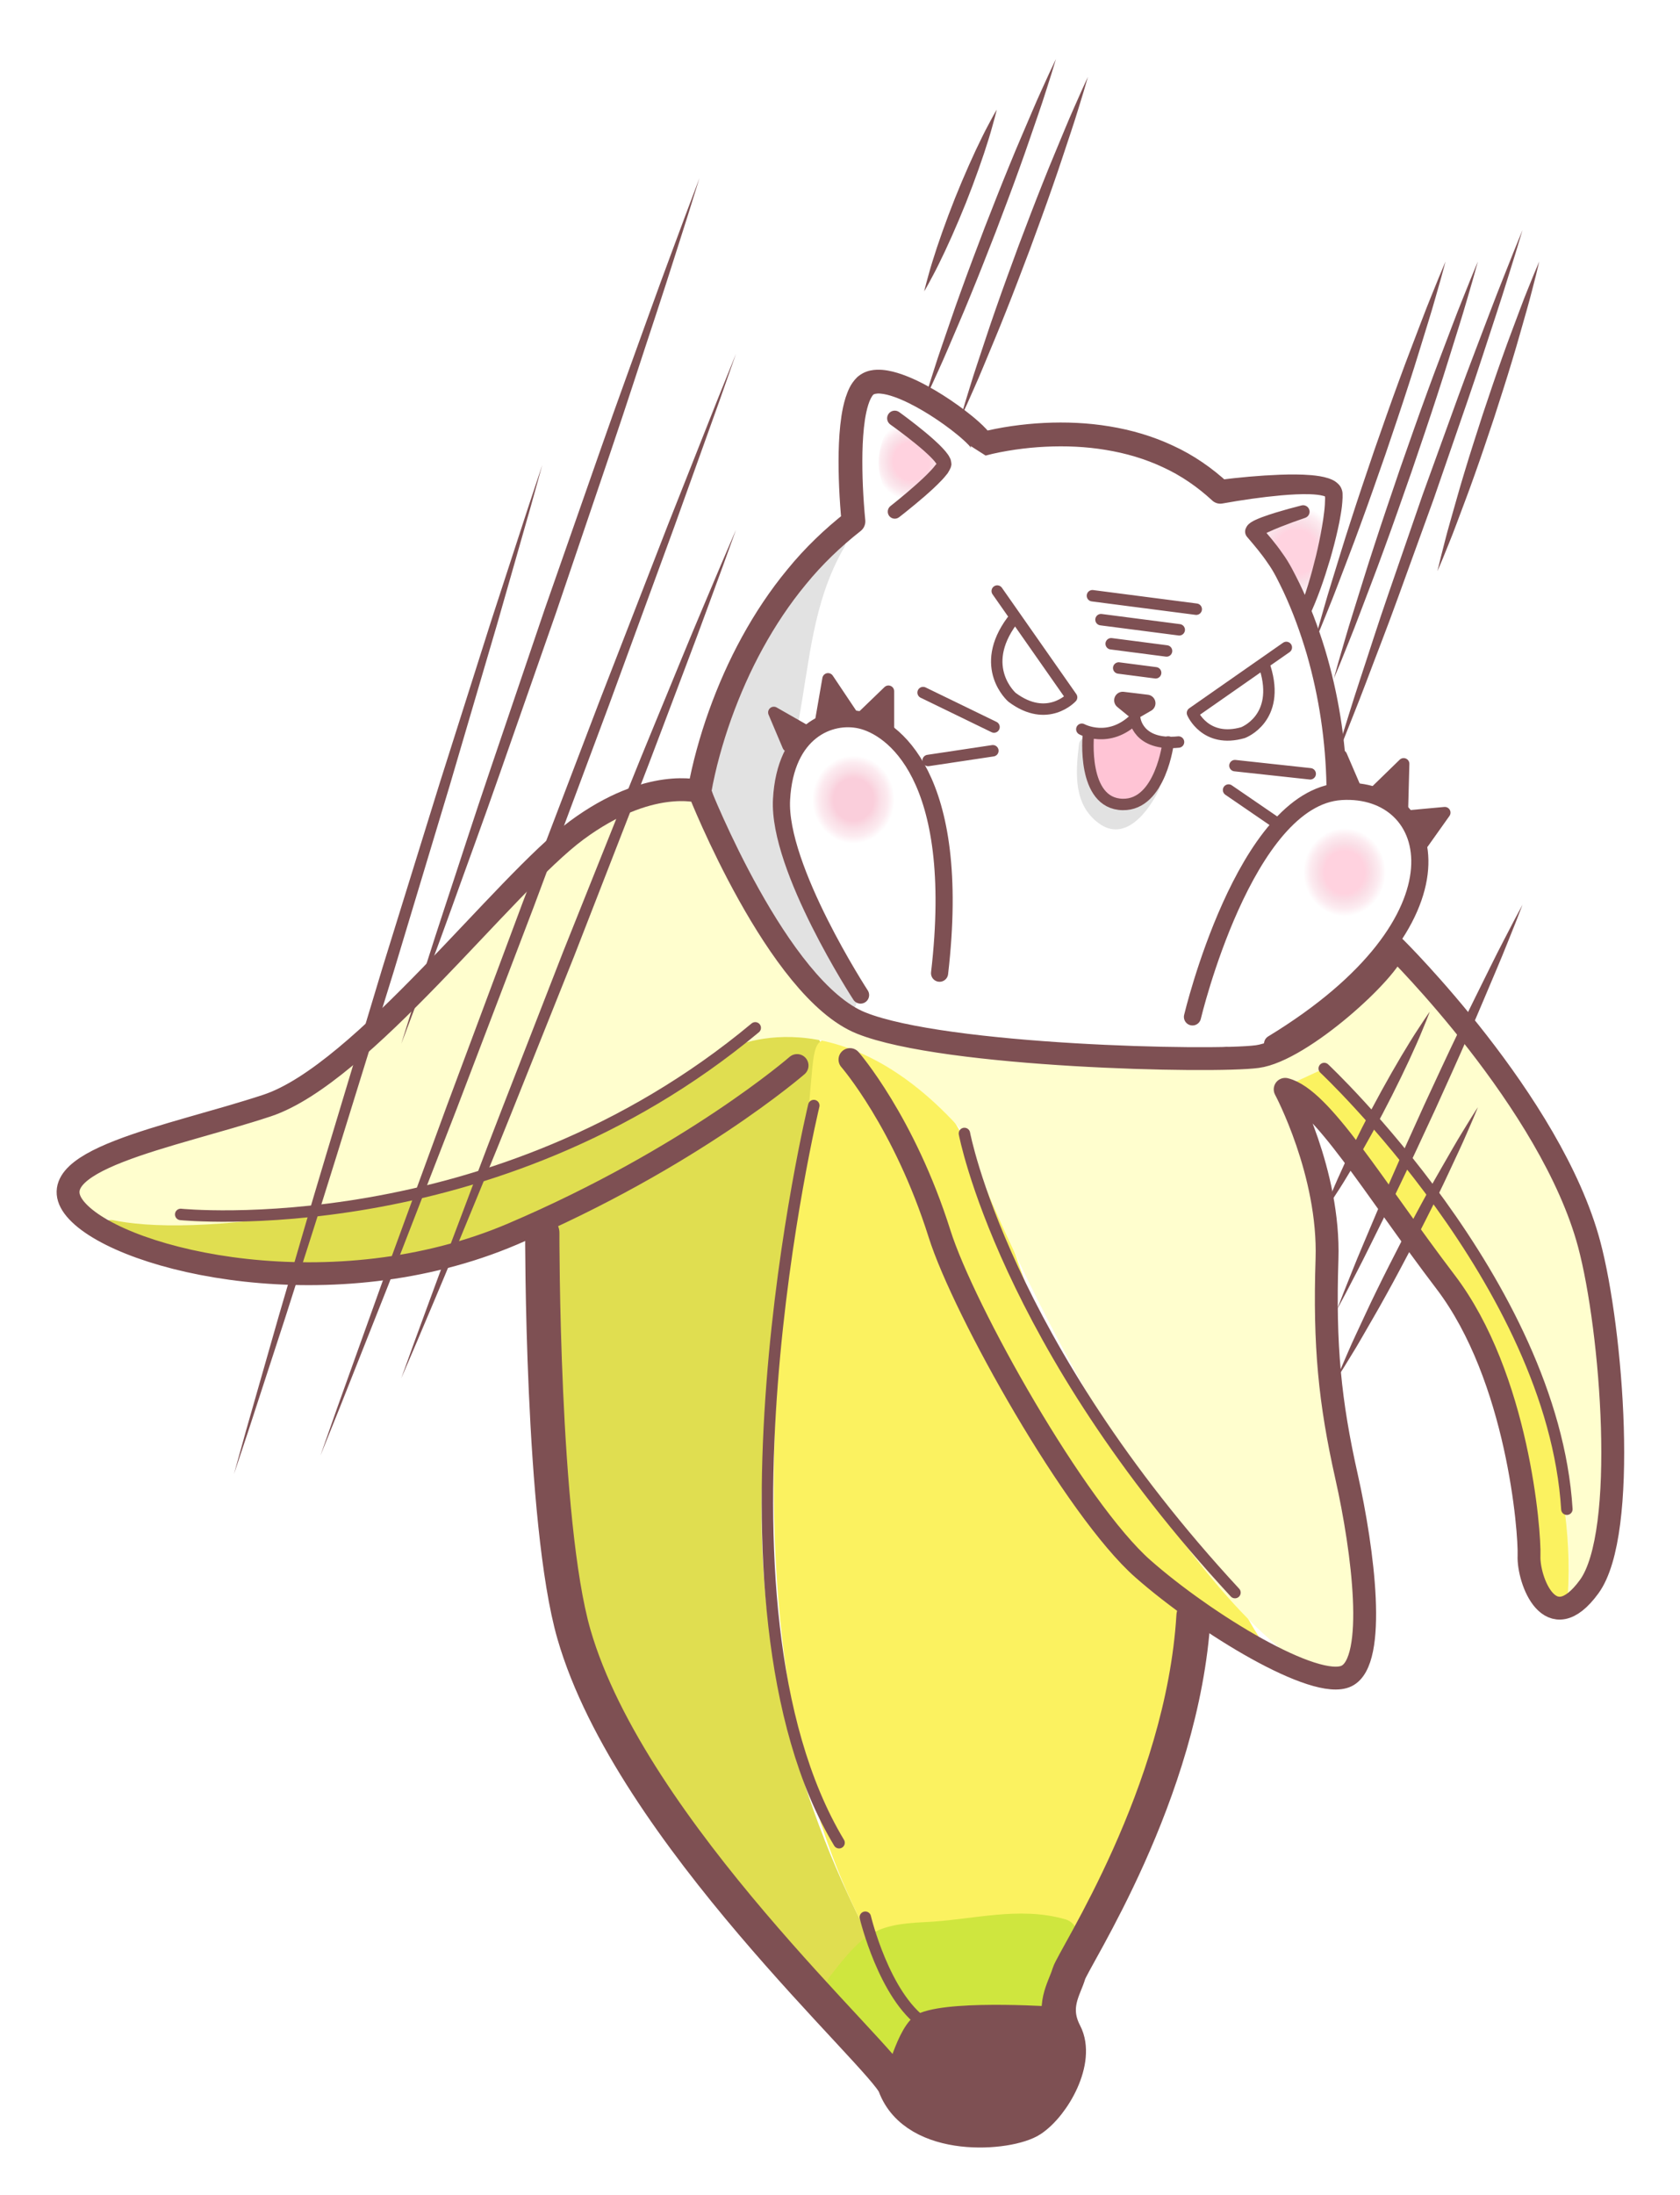 <svg width="147" height="192" viewBox="0 0 147 192" fill="none" xmlns="http://www.w3.org/2000/svg">
<g filter="url(#filter0_d)">
<path d="M74.68 41.617C74.68 41.617 74.113 28.847 76.616 29.393C79.118 29.939 86.876 34.623 86.876 34.623C86.876 34.623 101.683 32.762 106.781 39.013C111.878 45.264 106.781 39.013 106.781 39.013C106.781 39.013 117.167 37.623 116.703 39.187C116.238 40.751 113.552 50.134 114.047 50.642C114.543 51.149 120.7 70.559 114.399 86.388C108.098 102.218 114.399 86.388 114.399 86.388C114.399 86.388 113.79 89.449 101.485 88.671C89.18 87.893 75.069 86.632 71.428 82.62C67.786 78.608 60.065 66.812 61.202 63.68C62.34 60.548 65.338 48.041 74.68 41.617Z" fill="white"/>
<path d="M78.294 32.589C78.294 32.589 75.107 36.323 78.294 40.099L82.61 36.582L78.294 32.589Z" fill="url(#paint0_radial)"/>
<path d="M110.117 42.163L116.703 39.845C116.703 39.845 115.986 45.958 114.047 48.693L110.117 42.163Z" fill="url(#paint1_radial)"/>
<path d="M95.23 60.283C95.23 60.283 97.71 59.78 99.297 58.86C99.297 58.86 99.663 60.476 102.226 60.901C102.226 60.901 100.57 66.577 98.891 66.362C98.89 66.362 94.823 67.184 95.23 60.283Z" fill="#FFC4D5"/>
<path d="M72.924 78.481C68.609 72.585 68.507 66.289 69.83 59.276C70.848 53.885 71.085 48.697 73.864 43.88C74.526 42.732 72.837 41.687 72.178 42.828C71.698 43.66 71.285 44.519 70.917 45.394C70.605 45.379 70.284 45.514 70.063 45.867C66.704 51.233 59.686 59.587 62.541 66.778C64.126 70.768 66.107 74.629 67.785 78.607C68.549 80.42 70.616 83.591 72.505 84.22C77.12 85.758 74.154 80.161 72.924 78.481Z" fill="#E2E2E2"/>
<path d="M100.584 64.514C100.278 65.148 99.895 65.803 99.45 66.33C99.275 66.168 99 66.103 98.768 66.297C97.583 67.295 95.935 66.193 95.74 64.769C95.693 64.425 95.419 64.339 95.177 64.424C95.078 63.277 95.273 62.014 95.392 61.065C95.475 60.4 94.497 60.409 94.416 61.065C94.097 63.637 93.923 66.373 96.144 68.007C98.444 69.698 100.48 67.003 101.427 65.039C101.715 64.444 100.873 63.917 100.584 64.514Z" fill="#E2E2E2"/>
<path d="M78.681 32.044C78.681 32.044 79.303 32.488 80.198 33.192C80.646 33.546 81.164 33.963 81.706 34.448C81.976 34.694 82.252 34.949 82.527 35.248C82.663 35.39 82.802 35.557 82.937 35.746C83.005 35.829 83.078 35.98 83.141 36.098C83.171 36.137 83.21 36.288 83.227 36.399C83.237 36.459 83.244 36.519 83.247 36.578L83.249 36.622V36.633L83.227 36.756L83.224 36.765L83.214 36.798C83.221 36.883 82.932 37.42 82.831 37.502C82.697 37.679 82.562 37.826 82.428 37.972C82.158 38.26 81.887 38.519 81.623 38.766C81.093 39.256 80.587 39.685 80.149 40.048C79.274 40.776 78.671 41.238 78.671 41.238C78.402 41.447 78.015 41.397 77.806 41.127C77.6 40.858 77.651 40.471 77.916 40.261C77.916 40.261 78.499 39.806 79.348 39.089C79.772 38.729 80.262 38.306 80.761 37.837C81.01 37.601 81.261 37.356 81.494 37.103C81.608 36.976 81.725 36.848 81.814 36.726L81.882 36.638C81.885 36.628 81.891 36.621 81.899 36.616C81.907 36.606 81.919 36.616 81.933 36.593L81.976 36.458L81.986 36.425L81.99 36.417C81.98 36.468 82.011 36.295 81.97 36.531L81.969 36.533L81.965 36.543C81.959 36.555 81.956 36.57 81.957 36.583C81.951 36.604 81.993 36.655 81.966 36.618C81.931 36.575 81.935 36.549 81.883 36.487C81.799 36.373 81.701 36.253 81.58 36.13C81.353 35.886 81.094 35.65 80.843 35.425C80.333 34.976 79.826 34.575 79.389 34.235C78.511 33.556 77.908 33.133 77.908 33.133C77.606 32.921 77.533 32.504 77.744 32.201C77.955 31.899 78.372 31.825 78.673 32.037L78.678 32.04L78.681 32.044Z" fill="#7E5053"/>
<path d="M114.205 41.291C113.474 41.54 112.738 41.807 112.023 42.091C111.666 42.234 111.311 42.382 110.976 42.539C110.81 42.617 110.646 42.7 110.504 42.782C110.436 42.823 110.367 42.865 110.328 42.897C110.304 42.914 110.295 42.926 110.299 42.924C110.3 42.918 110.358 42.901 110.426 42.713V42.712L110.266 41.981C110.945 42.756 111.599 43.504 112.2 44.378C112.827 45.227 113.279 46.171 113.729 47.072C114.612 48.907 115.328 50.807 115.923 52.745C117.094 56.626 117.739 60.661 117.859 64.712C117.992 68.766 117.569 72.83 116.701 76.786C116.496 77.779 116.225 78.755 115.966 79.734C115.675 80.703 115.402 81.679 115.057 82.632C114.744 83.594 114.373 84.536 114.003 85.477C113.641 86.422 113.207 87.335 112.812 88.266C112.691 88.549 112.451 88.745 112.176 88.82L112.146 88.828H112.145C110.769 89.17 109.481 89.378 108.148 89.569C106.824 89.75 105.499 89.874 104.171 89.981C102.844 90.059 101.517 90.132 100.189 90.144C98.861 90.188 97.535 90.136 96.209 90.119C94.886 90.043 93.558 90.025 92.239 89.891C90.918 89.788 89.597 89.674 88.284 89.496C86.967 89.354 85.657 89.162 84.352 88.94C83.041 88.749 81.742 88.497 80.446 88.228C79.145 87.986 77.855 87.692 76.572 87.37C75.274 87.003 74.056 86.935 72.576 86.087C71.29 85.356 70.236 84.392 69.305 83.368C68.376 82.339 67.57 81.237 66.832 80.103C65.361 77.833 64.149 75.442 63.064 73.009C61.984 70.566 61.032 68.106 60.207 65.54C60.158 65.387 60.149 65.227 60.172 65.079C60.273 64.447 60.392 63.884 60.525 63.297C60.658 62.716 60.801 62.14 60.959 61.569C61.272 60.425 61.627 59.295 62.026 58.18C62.826 55.952 63.785 53.777 64.928 51.696C66.071 49.615 67.391 47.622 68.913 45.785C70.42 43.935 72.157 42.267 74.042 40.791L73.642 41.727C73.446 39.658 73.346 37.626 73.382 35.545C73.406 34.505 73.467 33.46 73.626 32.39C73.71 31.854 73.818 31.312 73.997 30.751C74.195 30.194 74.391 29.6 74.999 28.996C75.74 28.332 76.596 28.307 77.211 28.351C77.855 28.407 78.409 28.568 78.938 28.75C79.99 29.124 80.931 29.618 81.84 30.15C82.746 30.687 83.612 31.272 84.448 31.909C84.866 32.228 85.277 32.56 85.682 32.925C85.884 33.108 86.085 33.297 86.288 33.515C86.391 33.626 86.493 33.741 86.602 33.884C86.706 34.059 86.842 34.124 86.978 34.683L85.661 33.843C86.173 33.702 86.62 33.606 87.097 33.51C87.568 33.416 88.04 33.338 88.513 33.268C89.459 33.132 90.409 33.038 91.363 32.991C93.27 32.898 95.195 32.978 97.097 33.295C98.998 33.606 100.88 34.152 102.645 34.983C104.42 35.795 106.051 36.924 107.488 38.252L106.613 37.983H106.614C108.411 37.756 110.181 37.591 111.994 37.521C112.9 37.491 113.809 37.48 114.753 37.56C115.229 37.607 115.705 37.662 116.245 37.834C116.515 37.938 116.823 38.029 117.169 38.406C117.339 38.585 117.476 38.929 117.473 39.188L117.476 39.52C117.452 40.073 117.396 40.523 117.317 40.979C117.243 41.435 117.153 41.88 117.054 42.323C116.858 43.207 116.629 44.077 116.378 44.941C115.863 46.664 115.29 48.365 114.503 50.013C114.382 50.267 114.08 50.373 113.827 50.252C113.583 50.134 113.476 49.847 113.579 49.599L113.583 49.589C114.25 48.003 114.732 46.307 115.15 44.613C115.353 43.763 115.534 42.907 115.679 42.052C115.753 41.625 115.817 41.197 115.865 40.775C115.921 40.353 115.941 39.919 115.946 39.586L115.926 39.254C115.917 39.291 115.967 39.418 115.988 39.434C116.034 39.477 115.915 39.396 115.768 39.364C115.461 39.282 115.05 39.243 114.646 39.228C113.824 39.201 112.961 39.251 112.103 39.326C110.386 39.481 108.64 39.736 106.941 40.041H106.94C106.615 40.093 106.302 39.988 106.075 39.782L106.065 39.771C104.79 38.596 103.351 37.596 101.768 36.872C100.194 36.13 98.497 35.635 96.76 35.352C95.024 35.061 93.242 34.986 91.466 35.073C90.579 35.116 89.692 35.203 88.812 35.331C88.373 35.397 87.934 35.469 87.501 35.555C87.075 35.639 86.62 35.74 86.242 35.845L84.925 35.005C85.005 35.316 84.991 35.169 84.946 35.142C84.903 35.085 84.838 35.011 84.769 34.936C84.627 34.785 84.463 34.628 84.291 34.473C83.947 34.162 83.572 33.859 83.19 33.566C82.423 32.982 81.614 32.436 80.786 31.945C79.959 31.458 79.1 31.016 78.252 30.716C77.832 30.567 77.406 30.455 77.045 30.427C76.674 30.389 76.434 30.481 76.417 30.52C76.292 30.624 76.096 31.001 75.977 31.392C75.848 31.793 75.755 32.244 75.682 32.705C75.544 33.634 75.485 34.608 75.463 35.587C75.427 37.545 75.526 39.555 75.712 41.506C75.747 41.877 75.582 42.226 75.31 42.441C73.556 43.817 71.933 45.372 70.516 47.111C69.085 48.838 67.837 50.722 66.751 52.698C65.665 54.675 64.748 56.752 63.983 58.881C63.602 59.946 63.262 61.027 62.964 62.117C62.813 62.662 62.677 63.21 62.553 63.759C62.429 64.301 62.31 64.872 62.228 65.383L62.193 64.924C62.974 67.358 63.919 69.803 64.963 72.161C66.014 74.522 67.188 76.828 68.572 78.964C69.954 81.071 71.582 83.11 73.588 84.267C74.374 84.806 75.841 85.023 77.056 85.343C78.315 85.66 79.58 85.95 80.856 86.185C82.126 86.448 83.399 86.696 84.682 86.882C85.961 87.1 87.243 87.288 88.532 87.426C89.816 87.6 91.107 87.711 92.398 87.812C93.687 87.943 94.981 87.96 96.274 88.035C97.567 88.051 98.861 88.102 100.153 88.059C101.445 88.048 102.734 87.976 104.023 87.901C105.308 87.799 106.591 87.679 107.864 87.504C109.123 87.327 110.426 87.108 111.593 86.819H111.594L110.928 87.381C111.318 86.487 111.751 85.609 112.11 84.702C112.478 83.797 112.847 82.893 113.16 81.968C113.505 81.054 113.777 80.117 114.07 79.186C114.33 78.248 114.603 77.309 114.812 76.357C115.694 72.559 116.148 68.656 116.067 64.755C115.997 60.856 115.423 56.963 114.342 53.217C113.791 51.348 113.124 49.509 112.304 47.751C111.878 46.873 111.476 46.004 110.927 45.25C110.413 44.478 109.768 43.716 109.148 42.992L109.117 42.955C108.947 42.756 108.907 42.489 108.988 42.259L108.989 42.257C109.096 41.978 109.22 41.886 109.294 41.814C109.372 41.748 109.441 41.7 109.499 41.663C109.622 41.585 109.726 41.534 109.831 41.483C110.038 41.385 110.233 41.308 110.429 41.234C110.818 41.088 111.201 40.964 111.584 40.845C112.351 40.61 113.112 40.402 113.886 40.206C114.189 40.13 114.494 40.313 114.571 40.615C114.647 40.904 114.48 41.197 114.205 41.291Z" fill="#7E5053"/>
<path d="M80.772 56.575L86.977 59.59" stroke="#7E5053" stroke-miterlimit="10" stroke-linecap="round" stroke-linejoin="round"/>
<path d="M81.21 62.515L86.876 61.664" stroke="#7E5053" stroke-miterlimit="10" stroke-linecap="round" stroke-linejoin="round"/>
<path d="M108.057 62.965L114.643 63.68" stroke="#7E5053" stroke-miterlimit="10" stroke-linecap="round" stroke-linejoin="round"/>
<path d="M107.5 65.099L112.733 68.686" stroke="#7E5053" stroke-miterlimit="10" stroke-linecap="round" stroke-linejoin="round"/>
<path d="M87.258 47.695L93.765 56.99C93.765 56.99 91.65 59.31 88.555 56.99C88.555 56.99 85.54 54.38 88.555 50.3" stroke="#7E5053" stroke-miterlimit="10" stroke-linecap="round" stroke-linejoin="round"/>
<path d="M112.553 52.627L104.342 58.36C104.342 58.36 105.463 61.026 108.76 60.08C108.76 60.08 112.073 58.861 110.698 54.408" stroke="#7E5053" stroke-miterlimit="10" stroke-linecap="round" stroke-linejoin="round"/>
<path d="M99.297 58.119L98.239 57.253L100.354 57.509L99.297 58.119Z" stroke="#7E5053" stroke-width="1.5" stroke-miterlimit="10" stroke-linecap="round" stroke-linejoin="round"/>
<path d="M94.66 59.782C94.66 59.782 97.019 61.083 99.297 58.86C99.297 58.86 99.54 61.262 103.121 60.901" stroke="#7E5053" stroke-miterlimit="10" stroke-linecap="round" stroke-linejoin="round"/>
<path d="M95.23 60.283C95.23 60.283 94.629 66.299 98.239 66.362C101.574 66.42 102.225 60.9 102.225 60.9" stroke="#7E5053" stroke-miterlimit="10" stroke-linecap="round" stroke-linejoin="round"/>
<path d="M101.118 54.845L97.887 54.426" stroke="#7E5053" stroke-miterlimit="10" stroke-linecap="round" stroke-linejoin="round"/>
<path d="M97.228 52.306L102.073 52.935" stroke="#7E5053" stroke-miterlimit="10" stroke-linecap="round" stroke-linejoin="round"/>
<path d="M96.337 50.198L103.184 51.085" stroke="#7E5053" stroke-miterlimit="10" stroke-linecap="round" stroke-linejoin="round"/>
<path d="M95.588 48.105L104.671 49.282" stroke="#7E5053" stroke-miterlimit="10" stroke-linecap="round" stroke-linejoin="round"/>
<path d="M75.492 83.335C75.492 83.335 81.177 85.418 82.214 81.121C82.214 81.121 83.707 69.256 81.102 65.067C78.498 60.877 76.293 57.392 71.229 59.782C66.167 62.172 69.267 71.068 69.689 72.142C70.112 73.216 74.504 82.488 75.492 83.335Z" fill="white"/>
<path d="M75.299 83.031C75.299 83.031 68.059 71.918 68.384 65.927C68.709 59.937 72.615 58.374 75.299 58.981C77.984 59.589 84.236 63.71 82.213 81.12" stroke="#7E5053" stroke-width="1.5" stroke-miterlimit="10" stroke-linecap="round" stroke-linejoin="round"/>
<path d="M68.954 61.252L67.71 58.312L70.284 59.782L68.954 61.252Z" fill="#7E5053" stroke="#7E5053" stroke-miterlimit="10" stroke-linecap="round" stroke-linejoin="round"/>
<path d="M71.801 59.131L72.453 55.372L74.68 58.7L71.801 59.131Z" fill="#7E5053" stroke="#7E5053" stroke-miterlimit="10" stroke-linecap="round" stroke-linejoin="round"/>
<path d="M75.492 58.622L77.74 56.455V59.782L75.492 58.622Z" fill="#7E5053" stroke="#7E5053" stroke-miterlimit="10" stroke-linecap="round" stroke-linejoin="round"/>
<path d="M74.68 69.777C76.668 69.777 78.281 68.056 78.281 65.933C78.281 63.811 76.668 62.09 74.68 62.09C72.691 62.09 71.079 63.811 71.079 65.933C71.079 68.056 72.691 69.777 74.68 69.777Z" fill="url(#paint2_radial)"/>
<path d="M116.703 65.234L117.376 62.09L118.595 64.92L116.703 65.234Z" fill="#7E5053" stroke="#7E5053" stroke-miterlimit="10" stroke-linecap="round" stroke-linejoin="round"/>
<path d="M120.173 65.38L122.82 62.805L122.711 66.893L120.173 65.38Z" fill="#7E5053" stroke="#7E5053" stroke-miterlimit="10" stroke-linecap="round" stroke-linejoin="round"/>
<path d="M123.401 67.353L126.419 67.077L124.536 69.728L123.401 67.353Z" fill="#7E5053" stroke="#7E5053" stroke-miterlimit="10" stroke-linecap="round" stroke-linejoin="round"/>
<path d="M104.341 85.288C104.341 85.288 107.27 89.89 112.404 86.634C112.404 86.634 118.758 82.372 120.692 79.579C122.626 76.785 126.258 70.591 123.401 68.097C120.545 65.603 117.18 62.713 112.143 68.097C107.105 73.481 104.341 85.288 104.341 85.288Z" fill="white"/>
<path d="M111.351 87.293C129.179 76.447 125.817 64.712 117.357 65.227C108.896 65.742 104.341 84.941 104.341 84.941" stroke="#7E5053" stroke-width="1.5" stroke-miterlimit="10" stroke-linecap="round" stroke-linejoin="round"/>
<path d="M117.65 76.133C119.639 76.133 121.252 74.412 121.252 72.289C121.252 70.167 119.639 68.446 117.65 68.446C115.66 68.446 114.048 70.167 114.048 72.289C114.048 74.412 115.66 76.133 117.65 76.133Z" fill="url(#paint3_radial)"/>
<path d="M7.8 102.837L15.81 102.218C15.81 102.218 42.939 101.787 60.353 90.128C70.284 83.074 73.875 85.288 71.209 92.695C68.759 99.497 68.506 105.865 67.766 113.682C67.013 121.625 62.121 144.759 80.871 173.755L78.293 177.464C78.293 177.464 51.79 155.522 48.698 133.818C45.606 112.114 47.45 103.827 47.45 103.827C47.45 103.827 29.133 108.864 20.883 107.028C12.631 105.189 7.8 102.837 7.8 102.837Z" fill="#E0DE50"/>
<path d="M72.086 86.945C70.795 87.349 71.313 89.455 70.284 97.056C69.18 105.203 60.412 151.298 83.19 175.375L92.71 172.54C92.71 172.54 94.214 168.373 97.252 161.545C100.289 154.717 105.177 141.699 104.434 137.324L111.352 140.931C111.352 140.931 109.502 138.51 108.06 135.294C108.06 135.294 92.595 116.626 89.439 107.422C86.283 98.219 80.261 84.386 72.086 86.945Z" fill="#FBF260"/>
<path d="M112.232 90.758C112.232 90.758 123.667 104.182 125.762 107.159C127.857 110.135 133.26 120.139 135.071 135.92C135.071 135.92 138.459 135.83 139.054 134.774C139.649 133.719 139.054 134.338 139.054 134.338L134.594 116.841C134.594 116.841 127.754 102.86 123.169 97.545C118.584 92.23 115.869 89.456 115.869 89.456L112.232 90.758Z" fill="#FBF260"/>
<path d="M6.051 100.815C6.051 100.815 7.963 105.542 29.795 101.621C51.628 97.701 63.78 87.734 63.78 87.734C63.78 87.734 73.419 82.619 84.387 95.137C87.912 105.421 103.69 137.811 116.704 143.077C116.704 143.077 120.118 141.652 119.347 135.295C118.575 128.938 115.665 112.121 115.869 109.855C116.075 107.588 115.012 96.98 113.733 94.13C112.453 91.279 112.668 90.938 112.668 90.938L115.87 89.456C115.87 89.456 125.867 99.44 129.746 106.939C133.626 114.438 138.137 125.519 137.103 136.526C137.103 136.526 140.617 134.159 141.118 130.17C141.925 123.745 140.755 109.129 138.272 102.36C136.069 96.356 127.369 82.173 122.527 79.345C122.527 79.345 115.895 88.672 103.205 88.672C90.515 88.672 76.779 88.918 70.793 81.936C64.807 74.955 61.205 65.234 61.205 65.234C61.205 65.234 54.571 64.933 50.466 68.62C46.361 72.307 31.942 88.673 25.922 91.624C19.901 94.575 5.543 95.595 6.051 100.815Z" fill="#FFFECE"/>
<path d="M94.091 166.072C94.45 165.272 94.256 164.169 93.22 163.871C89.108 162.689 85.058 163.937 80.908 164.116C76.419 164.31 75.452 165.231 72.638 168.83C71.876 169.804 72.427 171.052 73.241 171.441C73.449 171.915 73.897 172.306 74.416 172.419C74.49 172.771 74.673 173.108 75.009 173.367C76.149 174.249 77.081 175.235 78.303 175.972C79.015 176.401 79.877 176.139 80.307 175.41C82.997 170.851 88.799 174.762 92.594 172.586C94.118 171.712 95.082 167.932 94.091 166.072Z" fill="#CFE63E"/>
<path d="M92.066 176.517C92.247 176.05 92.373 175.561 92.393 175.035C92.488 172.516 89.299 172.445 87.736 172.539C85.548 172.67 81.294 171.981 79.734 174.06C78.849 175.237 78.572 176.265 78.772 177.16C78.507 177.724 78.386 178.396 78.506 179.241C79.016 182.844 83.238 182.844 86.785 181.817C88.493 181.669 90.136 180.987 91.094 179.783C91.127 179.756 91.171 179.728 91.202 179.7C91.382 179.541 91.46 179.36 91.495 179.176C91.501 179.165 91.51 179.155 91.516 179.142C91.643 178.897 91.653 178.664 91.611 178.448C91.978 177.921 92.168 177.283 92.066 176.517Z" fill="#7E5053"/>
<path d="M78.293 178.4C78.293 178.4 79.499 173.535 80.871 172.991C83.653 171.889 92.708 172.54 92.708 172.54" stroke="#7E5053" stroke-width="2" stroke-miterlimit="10" stroke-linecap="round" stroke-linejoin="round"/>
<path d="M74.371 88.674C74.371 88.674 79.122 94.129 82.213 103.92C84.333 110.633 94.091 128.002 100.005 133.212C105.477 138.03 115.137 143.89 117.821 142.588C120.505 141.286 119.285 131.649 117.821 125.138C116.357 118.626 115.868 113.678 116.112 106.124C116.357 98.571 112.452 91.278 112.452 91.278C115.625 92.06 120.14 99.786 126.485 108.121C132.831 116.455 133.871 129.999 133.789 132.082C133.707 134.166 135.637 139.462 139.053 134.774C142.469 130.086 141.046 112.288 139.053 104.822C135.724 92.357 122.051 78.865 122.051 78.865C121.644 80.777 113.915 87.893 110.011 88.413C106.107 88.934 82.678 88.414 75.356 85.482C68.035 82.55 61.202 65.233 61.202 65.233C61.202 65.233 56.809 63.931 50.463 68.619C44.117 73.307 31.672 89.943 23.375 92.694C15.077 95.446 2.631 97.529 6.78 101.957C10.929 106.385 29.232 110.596 44.851 103.932C60.47 97.269 69.744 89.195 69.744 89.195" stroke="#7E5053" stroke-width="2" stroke-miterlimit="10" stroke-linecap="round" stroke-linejoin="round"/>
<path d="M15.81 102.218C15.81 102.218 43.143 105.002 66.084 85.899" stroke="#7E5053" stroke-miterlimit="10" stroke-linecap="round" stroke-linejoin="round"/>
<path d="M84.387 95.136C84.387 95.136 87.804 113.416 108.06 135.294" stroke="#7E5053" stroke-miterlimit="10" stroke-linecap="round" stroke-linejoin="round"/>
<path d="M115.869 89.455C115.869 89.455 135.881 108.208 137.101 128.002" stroke="#7E5053" stroke-miterlimit="10" stroke-linecap="round" stroke-linejoin="round"/>
<path d="M47.45 103.825C47.45 103.825 47.385 129.123 50.221 138.942C55.224 156.262 77.371 175.906 78.294 178.4C80.124 183.349 88.293 182.698 90.245 181.395C92.197 180.093 94.394 176.186 93.174 173.842C91.954 171.498 93.145 169.936 93.525 168.633C93.907 167.331 103.494 152.897 104.435 137.324" stroke="#7E5053" stroke-width="3" stroke-miterlimit="10" stroke-linecap="round" stroke-linejoin="round"/>
<path d="M71.208 92.694C71.208 92.694 60.742 136.077 73.419 157.173" stroke="#7E5053" stroke-miterlimit="10" stroke-linecap="round" stroke-linejoin="round"/>
<path d="M75.715 163.685C75.715 163.685 77.357 170.577 80.871 172.991" stroke="#7E5053" stroke-miterlimit="10" stroke-linecap="round" stroke-linejoin="round"/>
<path d="M47.45 36.669C47.45 36.669 47.063 38.059 46.387 40.491C45.694 42.919 44.702 46.385 43.512 50.546C42.292 54.696 40.868 59.54 39.343 64.729C37.783 69.907 36.119 75.43 34.455 80.954C32.747 86.464 31.038 91.973 29.437 97.139C27.839 102.305 26.27 107.104 24.965 111.228C23.624 115.342 22.507 118.771 21.725 121.17C20.926 123.564 20.47 124.933 20.47 124.933C20.47 124.933 20.857 123.544 21.532 121.111C22.225 118.683 23.217 115.216 24.406 111.056C25.63 106.907 27.011 102.05 28.575 96.874C30.135 91.696 31.799 86.173 33.464 80.649C35.172 75.139 36.881 69.63 38.483 64.464C40.12 59.309 41.647 54.498 42.956 50.375C44.297 46.261 45.413 42.832 46.196 40.432C46.994 38.038 47.45 36.669 47.45 36.669Z" fill="#7E5053"/>
<path d="M61.202 11.58C61.202 11.58 60.829 12.775 60.177 14.866C59.503 16.949 58.579 19.94 57.402 23.504C56.219 27.067 54.884 31.239 53.374 35.682C51.866 40.126 50.257 44.866 48.649 49.605C46.997 54.33 45.343 59.054 43.795 63.483C42.251 67.914 40.73 72.022 39.467 75.558C38.2 79.091 37.084 82.015 36.33 84.071C35.556 86.121 35.113 87.291 35.113 87.291C35.113 87.291 35.486 86.097 36.139 84.006C36.812 81.922 37.734 78.93 38.914 75.366C40.096 71.803 41.43 67.63 42.942 63.188C44.45 58.745 46.058 54.006 47.667 49.265C49.32 44.541 50.973 39.817 52.523 35.387C54.07 30.957 55.587 26.849 56.851 23.314C58.119 19.78 59.233 16.855 59.986 14.8C60.76 12.751 61.202 11.58 61.202 11.58Z" fill="#7E5053"/>
<path d="M64.398 26.947C64.398 26.947 63.864 28.465 62.93 31.123C61.979 33.775 60.619 37.563 58.989 42.107C57.328 46.641 55.39 51.93 53.313 57.598C51.204 63.252 48.953 69.284 46.702 75.315C44.407 81.329 42.112 87.344 39.962 92.983C37.778 98.609 35.739 103.86 33.991 108.361C32.212 112.85 30.729 116.592 29.692 119.21C28.637 121.822 28.036 123.314 28.036 123.314C28.036 123.314 28.57 121.795 29.504 119.138C30.455 116.486 31.814 112.698 33.445 108.153C35.106 103.619 37.044 98.33 39.12 92.663C41.23 87.009 43.481 80.977 45.732 74.946C48.027 68.932 50.321 62.917 52.473 57.278C54.658 51.652 56.697 46.401 58.445 41.901C60.223 37.412 61.705 33.67 62.742 31.051C63.796 28.438 64.398 26.947 64.398 26.947Z" fill="#7E5053"/>
<path d="M64.398 42.336C64.398 42.336 63.974 43.509 63.233 45.562C62.471 47.606 61.422 50.543 60.093 54.038C58.76 57.532 57.247 61.625 55.55 65.981C53.855 70.337 52.046 74.985 50.237 79.631C48.385 84.26 46.533 88.89 44.797 93.23C43.064 97.571 41.373 101.594 39.959 105.057C38.544 108.517 37.304 111.378 36.464 113.392C35.604 115.398 35.112 116.544 35.112 116.544C35.112 116.544 35.535 115.371 36.276 113.318C37.038 111.273 38.086 108.336 39.416 104.841C40.749 101.347 42.258 97.252 43.958 92.897C45.654 88.542 47.462 83.895 49.272 79.249C51.124 74.62 52.976 69.99 54.712 65.651C56.447 61.31 58.138 57.287 59.55 53.824C60.967 50.363 62.205 47.502 63.045 45.489C63.907 43.482 64.398 42.336 64.398 42.336Z" fill="#7E5053"/>
<path d="M87.214 5.589C87.214 5.589 87.157 5.854 87.035 6.309C86.903 6.76 86.742 7.416 86.499 8.181C86.026 9.72 85.314 11.738 84.525 13.726C83.729 15.71 82.857 17.665 82.14 19.105C81.789 19.828 81.453 20.413 81.238 20.831C81.014 21.245 80.871 21.476 80.871 21.476C80.871 21.476 80.927 21.21 81.05 20.756C81.182 20.305 81.342 19.649 81.585 18.883C82.057 17.344 82.77 15.326 83.56 13.339C84.356 11.355 85.229 9.401 85.946 7.96C86.297 7.237 86.632 6.652 86.847 6.233C87.073 5.821 87.214 5.589 87.214 5.589Z" fill="#7E5053"/>
<path d="M92.394 1.162C92.394 1.162 92.248 1.642 91.993 2.484C91.717 3.317 91.362 4.523 90.867 5.941C90.369 7.36 89.82 9.027 89.175 10.792C88.541 12.56 87.828 14.433 87.118 16.306C86.388 18.172 85.662 20.039 84.945 21.776C84.242 23.518 83.529 25.121 82.946 26.508C82.362 27.893 81.816 29.025 81.462 29.828C81.086 30.623 80.872 31.077 80.872 31.077C80.872 31.077 81.018 30.597 81.273 29.755C81.55 28.923 81.903 27.716 82.4 26.297C82.898 24.878 83.445 23.211 84.091 21.447C84.725 19.678 85.439 17.806 86.149 15.932C86.879 14.067 87.607 12.2 88.323 10.463C89.028 8.722 89.739 7.118 90.322 5.731C90.906 4.345 91.451 3.214 91.805 2.411C92.18 1.616 92.394 1.162 92.394 1.162Z" fill="#7E5053"/>
<path d="M95.192 2.724C95.192 2.724 95.052 3.204 94.808 4.043C94.542 4.875 94.202 6.077 93.724 7.494C93.244 8.91 92.716 10.573 92.093 12.335C91.481 14.1 90.792 15.97 90.105 17.84C89.398 19.703 88.695 21.567 88.001 23.301C87.319 25.04 86.626 26.642 86.06 28.027C85.495 29.41 84.962 30.541 84.618 31.343C84.252 32.137 84.044 32.591 84.044 32.591C84.044 32.591 84.183 32.112 84.429 31.272C84.695 30.441 85.034 29.238 85.513 27.822C85.993 26.406 86.52 24.741 87.143 22.98C87.755 21.215 88.445 19.346 89.132 17.475C89.84 15.613 90.544 13.749 91.238 12.014C91.922 10.276 92.613 8.673 93.178 7.29C93.745 5.906 94.276 4.775 94.62 3.973C94.983 3.178 95.192 2.724 95.192 2.724Z" fill="#7E5053"/>
<path d="M126.485 18.872C126.485 18.872 126.34 19.407 126.086 20.343C125.811 21.271 125.457 22.61 124.962 24.192C124.465 25.774 123.918 27.631 123.274 29.6C122.641 31.574 121.929 33.666 121.22 35.759C120.491 37.845 119.765 39.933 119.048 41.878C118.345 43.827 117.632 45.626 117.049 47.179C116.466 48.731 115.918 50.003 115.564 50.903C115.189 51.796 114.973 52.306 114.973 52.306C114.973 52.306 115.119 51.772 115.372 50.836C115.648 49.908 116 48.568 116.496 46.986C116.993 45.403 117.538 43.547 118.184 41.578C118.816 39.605 119.528 37.513 120.238 35.42C120.968 33.334 121.695 31.246 122.411 29.301C123.117 27.353 123.828 25.553 124.411 24C124.995 22.449 125.541 21.176 125.895 20.275C126.27 19.382 126.485 18.872 126.485 18.872Z" fill="#7E5053"/>
<path d="M129.315 18.872C129.315 18.872 129.153 19.455 128.868 20.474C128.564 21.485 128.167 22.945 127.62 24.671C127.072 26.398 126.464 28.422 125.757 30.571C125.059 32.724 124.279 35.008 123.5 37.293C122.702 39.571 121.907 41.85 121.127 43.974C120.359 46.102 119.585 48.069 118.95 49.765C118.315 51.462 117.725 52.853 117.341 53.838C116.935 54.815 116.704 55.373 116.704 55.373C116.704 55.373 116.866 54.791 117.15 53.772C117.455 52.761 117.851 51.3 118.399 49.575C118.946 47.848 119.552 45.823 120.262 43.675C120.959 41.522 121.741 39.238 122.519 36.953C123.318 34.675 124.113 32.396 124.894 30.272C125.664 28.145 126.435 26.176 127.07 24.481C127.706 22.785 128.294 21.393 128.679 20.408C129.083 19.431 129.315 18.872 129.315 18.872Z" fill="#7E5053"/>
<path d="M133.22 16.119C133.22 16.119 132.996 16.861 132.604 18.159C132.193 19.45 131.643 21.307 130.913 23.512C130.18 25.714 129.367 28.3 128.418 31.042C127.471 33.785 126.461 36.71 125.451 39.636C124.397 42.546 123.344 45.456 122.355 48.185C121.371 50.914 120.375 53.435 119.561 55.609C118.743 57.781 118.001 59.571 117.509 60.834C116.997 62.089 116.705 62.806 116.705 62.806C116.705 62.806 116.928 62.064 117.319 60.766C117.731 59.475 118.279 57.617 119.01 55.413C119.744 53.211 120.554 50.624 121.506 47.883C122.453 45.14 123.463 42.214 124.474 39.289C125.528 36.379 126.583 33.469 127.571 30.741C128.558 28.011 129.551 25.491 130.366 23.317C131.185 21.145 131.926 19.355 132.417 18.092C132.928 16.836 133.22 16.119 133.22 16.119Z" fill="#7E5053"/>
<path d="M134.684 18.872C134.684 18.872 134.579 19.307 134.397 20.067C134.193 20.822 133.942 21.911 133.569 23.196C133.195 24.48 132.789 25.988 132.299 27.586C131.819 29.188 131.27 30.883 130.723 32.579C130.157 34.268 129.594 35.959 129.029 37.532C128.478 39.11 127.907 40.564 127.445 41.818C126.984 43.074 126.538 44.099 126.254 44.827C125.95 45.548 125.775 45.96 125.775 45.96C125.775 45.96 125.879 45.525 126.062 44.765C126.266 44.01 126.516 42.92 126.889 41.636C127.264 40.352 127.667 38.843 128.159 37.246C128.64 35.645 129.19 33.95 129.737 32.254C130.304 30.564 130.869 28.873 131.432 27.3C131.985 25.723 132.554 24.269 133.016 23.014C133.478 21.758 133.923 20.733 134.206 20.005C134.51 19.284 134.684 18.872 134.684 18.872Z" fill="#7E5053"/>
<path d="M133.219 75.13C133.219 75.13 132.999 75.699 132.614 76.694C132.207 77.68 131.666 79.106 130.948 80.786C130.229 82.466 129.419 84.439 128.498 86.528C127.587 88.622 126.58 90.839 125.575 93.058C124.55 95.268 123.53 97.478 122.538 99.535C121.559 101.598 120.591 103.498 119.788 105.139C118.986 106.78 118.257 108.121 117.775 109.071C117.273 110.012 116.985 110.55 116.985 110.55C116.985 110.55 117.206 109.981 117.591 108.986C117.997 108 118.537 106.573 119.256 104.893C119.975 103.214 120.783 101.239 121.706 99.151C122.616 97.058 123.625 94.841 124.63 92.623C125.655 90.413 126.676 88.202 127.668 86.145C128.649 84.084 129.615 82.183 130.418 80.542C131.221 78.901 131.947 77.56 132.43 76.609C132.933 75.668 133.219 75.13 133.219 75.13Z" fill="#7E5053"/>
<path d="M129.315 92.841C129.315 92.841 129.163 93.233 128.874 93.906C128.574 94.574 128.182 95.546 127.647 96.679C127.11 97.812 126.512 99.148 125.819 100.552C125.135 101.961 124.371 103.446 123.611 104.933C122.831 106.409 122.054 107.887 121.292 109.255C120.543 110.629 119.789 111.885 119.171 112.974C118.553 114.064 117.979 114.942 117.605 115.571C117.218 116.194 116.985 116.543 116.985 116.543C116.985 116.543 117.137 116.151 117.425 115.478C117.725 114.81 118.115 113.837 118.652 112.704C119.191 111.572 119.785 110.234 120.48 108.832C121.164 107.422 121.928 105.939 122.689 104.452C123.469 102.976 124.247 101.499 125.008 100.13C125.76 98.757 126.511 97.5 127.129 96.41C127.749 95.322 128.32 94.442 128.695 93.813C129.082 93.19 129.315 92.841 129.315 92.841Z" fill="#7E5053"/>
<path d="M125.103 84.486C125.103 84.486 124.999 84.781 124.795 85.285C124.582 85.784 124.304 86.511 123.923 87.358C123.174 89.059 122.096 91.287 120.946 93.474C119.789 95.658 118.559 97.805 117.577 99.382C117.092 100.175 116.647 100.813 116.356 101.271C116.055 101.723 115.87 101.975 115.87 101.975C115.87 101.975 115.974 101.68 116.178 101.176C116.391 100.677 116.668 99.948 117.05 99.103C117.798 97.401 118.877 95.175 120.028 92.987C121.186 90.802 122.416 88.657 123.398 87.08C123.883 86.287 124.327 85.647 124.619 85.191C124.918 84.737 125.103 84.486 125.103 84.486Z" fill="#7E5053"/>
</g>
<defs>
<filter id="filter0_d" x="0" y="0" width="147" height="192" filterUnits="userSpaceOnUse" color-interpolation-filters="sRGB">
<feFlood flood-opacity="0" result="BackgroundImageFix"/>
<feColorMatrix in="SourceAlpha" type="matrix" values="0 0 0 0 0 0 0 0 0 0 0 0 0 0 0 0 0 0 127 0"/>
<feOffset dy="4"/>
<feGaussianBlur stdDeviation="2"/>
<feColorMatrix type="matrix" values="0 0 0 0 0 0 0 0 0 0 0 0 0 0 0 0 0 0 0.25 0"/>
<feBlend mode="normal" in2="BackgroundImageFix" result="effect1_dropShadow"/>
<feBlend mode="normal" in="SourceGraphic" in2="effect1_dropShadow" result="shape"/>
</filter>
<radialGradient id="paint0_radial" cx="0" cy="0" r="1" gradientUnits="userSpaceOnUse" gradientTransform="translate(79.742 36.344) scale(3.209 3.425)">
<stop offset="0.483" stop-color="#FFD2DF"/>
<stop offset="0.649" stop-color="#FADEE6"/>
<stop offset="0.829" stop-color="#FCEBF0"/>
<stop offset="1" stop-color="white"/>
</radialGradient>
<radialGradient id="paint1_radial" cx="0" cy="0" r="1" gradientUnits="userSpaceOnUse" gradientTransform="translate(113.408 44.269) scale(3.743 3.995)">
<stop offset="0.483" stop-color="#FFD3E0"/>
<stop offset="0.649" stop-color="#FADEE6"/>
<stop offset="0.829" stop-color="#FCEBF0"/>
<stop offset="1" stop-color="white"/>
</radialGradient>
<radialGradient id="paint2_radial" cx="0" cy="0" r="1" gradientUnits="userSpaceOnUse" gradientTransform="translate(74.678 65.934) scale(3.602 3.844)">
<stop offset="0.483" stop-color="#FACEDB"/>
<stop offset="0.649" stop-color="#FADEE6"/>
<stop offset="0.829" stop-color="#FCEBF0"/>
<stop offset="1" stop-color="white"/>
</radialGradient>
<radialGradient id="paint3_radial" cx="0" cy="0" r="1" gradientUnits="userSpaceOnUse" gradientTransform="translate(117.647 72.29) scale(3.602 3.844)">
<stop offset="0.483" stop-color="#FFD2DF"/>
<stop offset="0.649" stop-color="#FADEE6"/>
<stop offset="0.829" stop-color="#FCEBF0"/>
<stop offset="1" stop-color="white"/>
</radialGradient>
</defs>
</svg>
